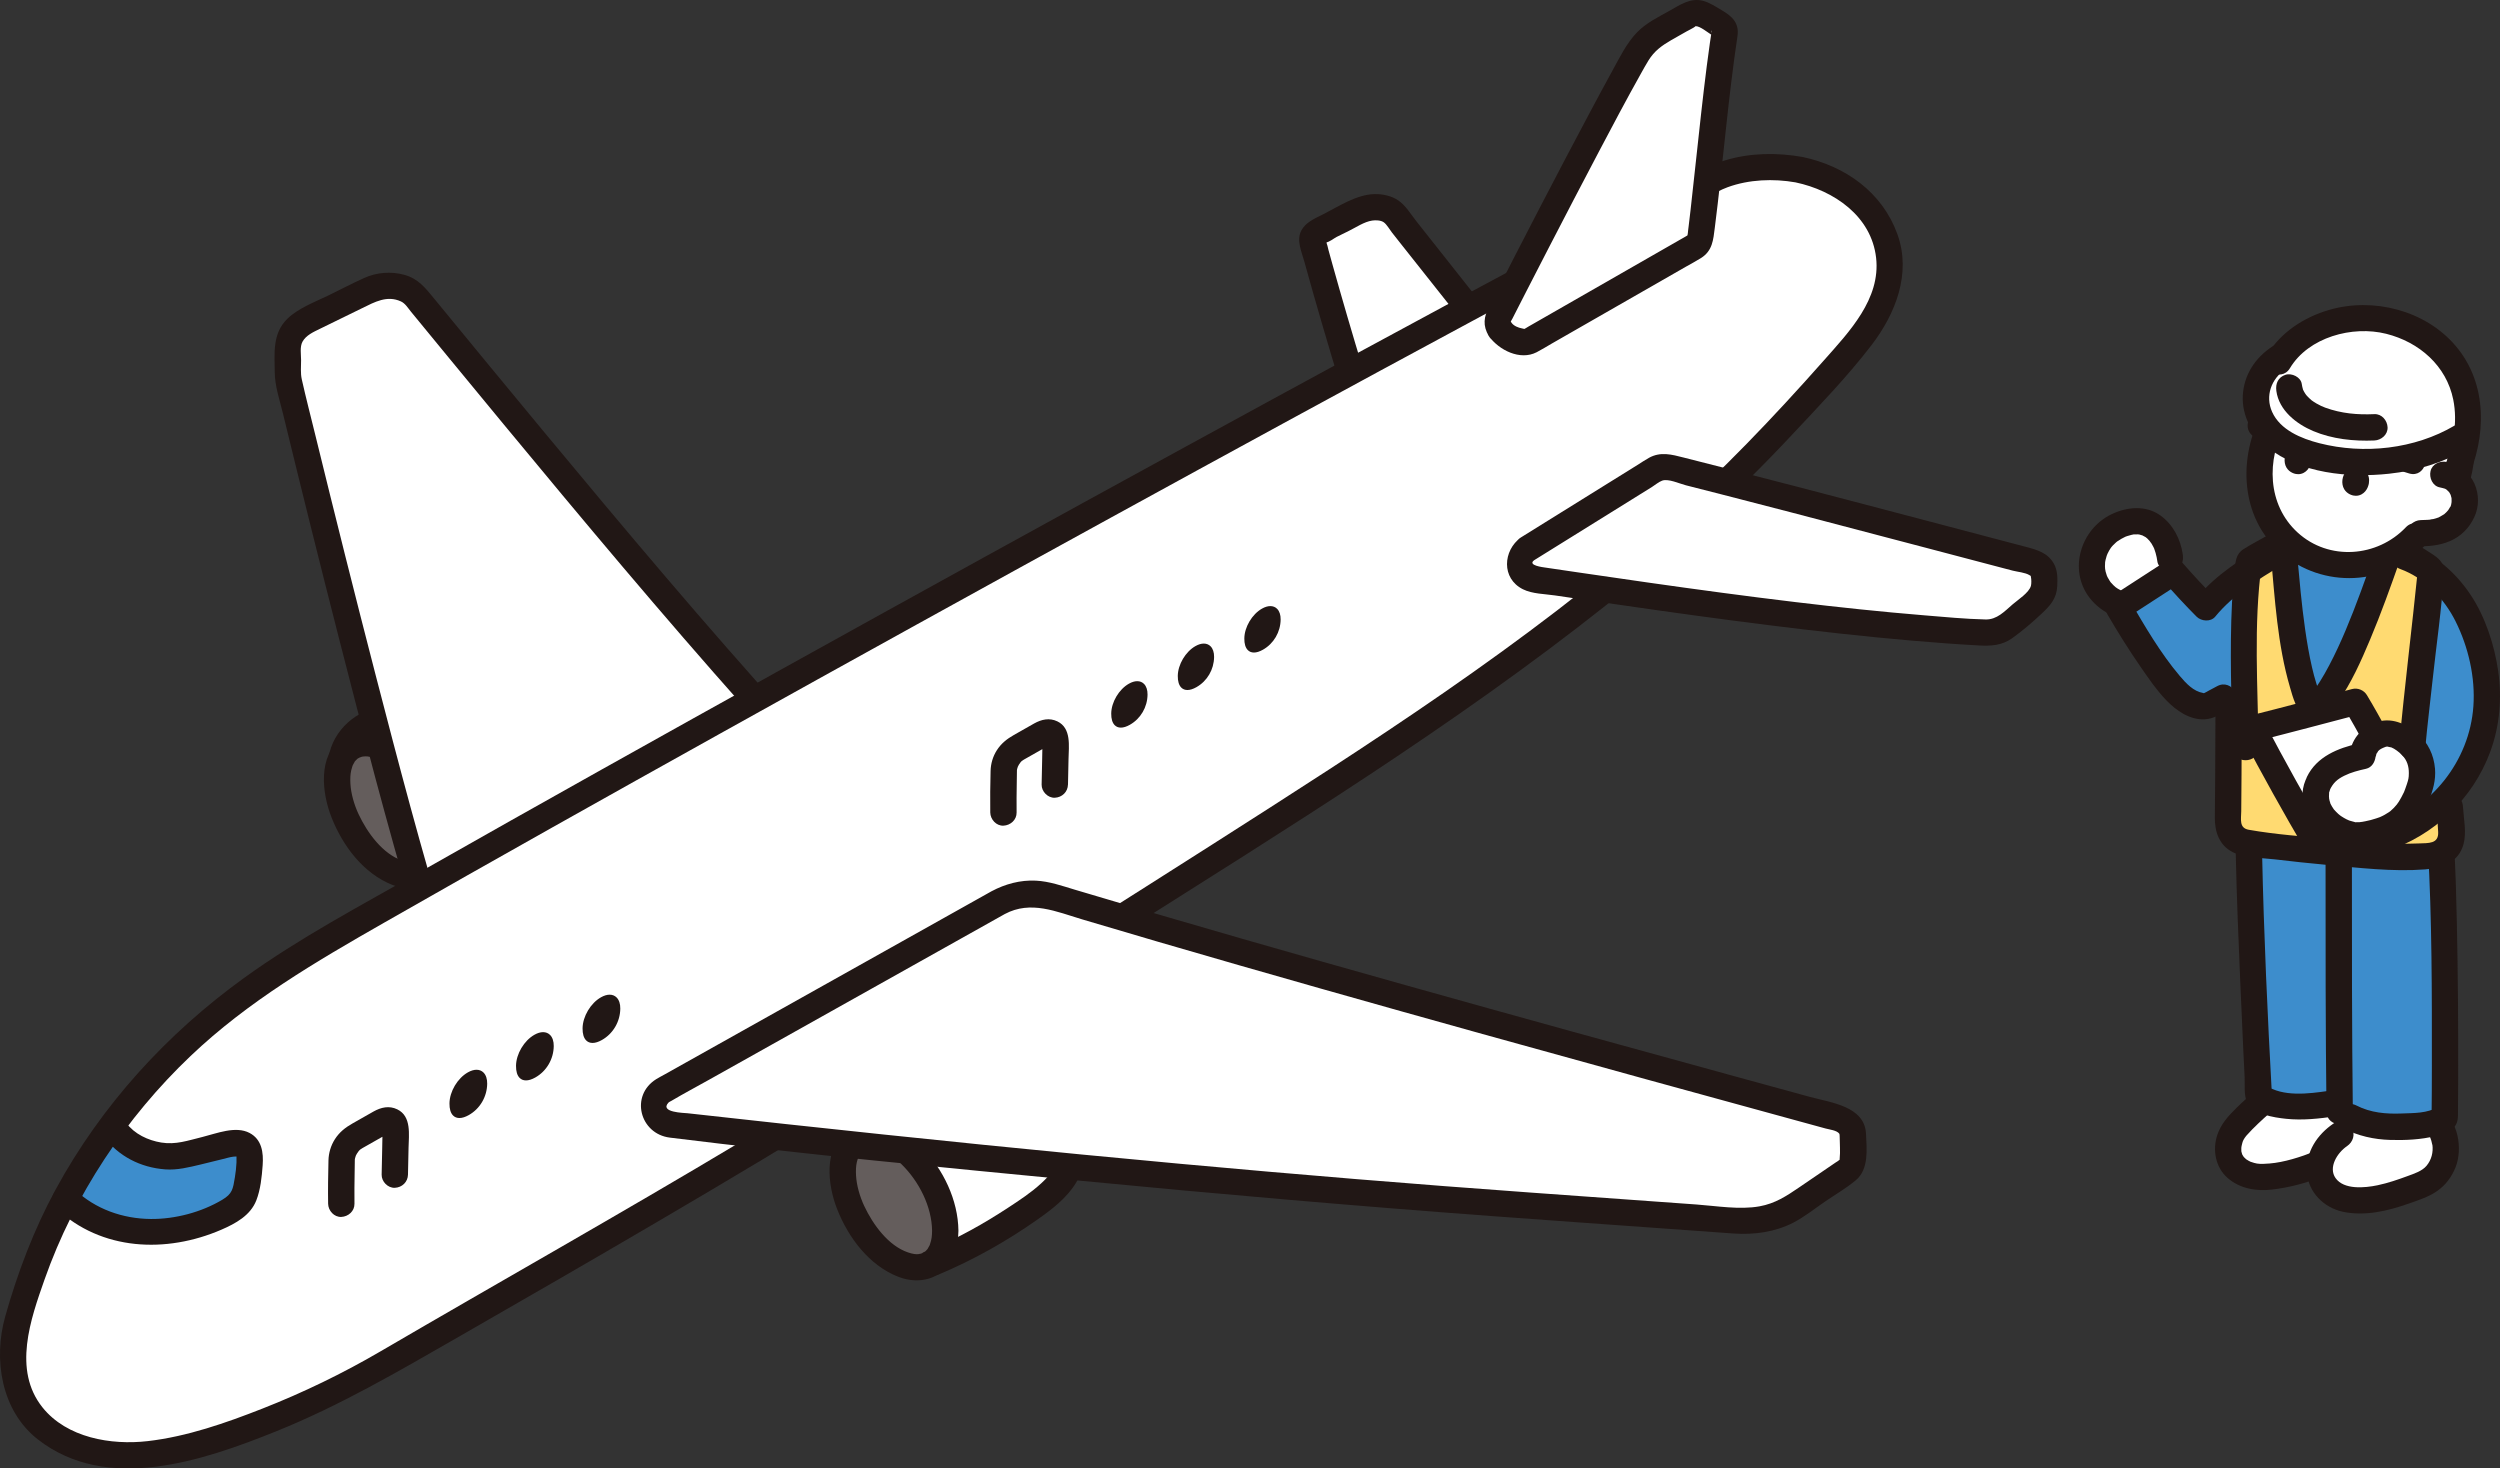 <?xml version="1.0" encoding="UTF-8"?><svg id="b" xmlns="http://www.w3.org/2000/svg" width="379.56" height="222.947" viewBox="0 0 379.56 222.947"><rect x="0" y="0" width="379.56" height="222.947" fill="#333333" stroke="none"/><defs><style>.o{fill:#3d8dcc;}.p{fill:#fff;}.q{fill:#211715;}.r{fill:#ffda71;}.s{fill:#645d5c;}</style></defs><g id="c"><path class="p" d="M324.065,79.132c.76-.042,1.51.078,2.194.409,3.843,1.864,3.735,8.405,2.57,8.048-2.176,1.409-4.352,2.82-6.527,4.23-.148-.026-.294-.063-.437-.106-2.15-.645-3.829-2.604-4.203-4.818s.54-4.583,2.261-6.025c1.138-.954,2.659-1.656,4.142-1.739Z"/><path class="q" d="M331.4,84.198c-.323-2.32-1.464-4.544-3.383-5.928-2.23-1.608-5.1-1.323-7.46-.185-4.683,2.258-6.566,8.459-3.301,12.685,1.699,2.199,5.171,4.201,7.868,2.5.884-.558,1.316-1.807.718-2.736-.571-.885-1.79-1.315-2.736-.718-.264.167.005.045.005.033,0,0-.338.09-.079.037.27-.055-.597-.039-.102.023-.179-.023-.359-.073-.531-.124-.11-.033-.217-.078-.327-.109.174.049.182.09.003,0-.18-.09-.356-.183-.528-.288-.105-.064-.523-.37-.228-.133-.315-.253-.597-.538-.861-.842-.249-.287-.048-.069-.005-.004-.048-.072-.098-.142-.146-.214-.11-.169-.213-.342-.307-.52-.054-.102-.101-.207-.152-.31.015.031.101.295.037.079-.066-.221-.148-.433-.204-.658-.026-.107-.101-.656-.066-.251-.016-.181-.03-.361-.033-.543-.004-.212.023-.423.023-.634,0-.23-.01.042-.017.082.025-.149.053-.298.087-.445.047-.207.104-.411.171-.612.037-.112.208-.496.065-.199.093-.192.186-.381.292-.566.061-.105.124-.209.19-.31.019-.029.224-.335.106-.169-.133.188.094-.113.128-.152.06-.069.12-.137.183-.203.146-.154.3-.301.46-.439.069-.06.139-.119.21-.175-.07.055-.278.191.041-.018.183-.12.365-.24.556-.349.192-.11.388-.209.586-.305.06-.029.352-.13.044-.019.089-.032.177-.064.266-.094.207-.069.417-.13.63-.179.09-.021.184-.032.273-.056.292-.08-.431.013.106-.011.182-.008.362-.017.544-.011.118.004.241.01.359.025-.051-.006-.293-.075-.09,0,.194.072.406.102.602.175-.332-.124.199.133.317.199.021.012.269.168.081.043-.207-.138.157.134.196.17.168.155.312.327.469.493-.264-.279.114.172.182.282.104.167.2.34.289.516.051.1.096.203.145.304.127.262-.091-.291-.011-.013.061.211.146.416.207.628.124.431.211.869.273,1.313.145,1.04,1.526,1.699,2.46,1.397,1.142-.369,1.552-1.346,1.397-2.46h0Z"/><path class="o" d="M329.663,87.047l.277-.18c1.408,1.604,3.197,3.571,4.974,5.344,2.629-3.274,6.551-5.741,10.582-8.16l19.464.417c2.57.879,5.469,3.157,6.907,4.841.94,1.101,2.016,2.678,2.655,3.977,1.096,2.227,1.711,4.231,2.337,6.633,1.452,5.571.684,11.69-2.1,16.729-.815,1.474-1.799,2.852-2.923,4.106.062,1.073.098,1.681.098,1.681,0,0,.147,2.496.259,4.195.106,1.607-1.055,3.022-2.652,3.226-3.431.439-6.449.152-10.62-.112-6.81-.431-13.245-1.215-18.025-1.834-1.53-.198-2.659-1.514-2.639-3.057.069-5.276.093-14.302.105-17.21,0,0,.004-1.069.009-2.137l-.733.392-2.202,1.176c-3.31,1.026-6.479-3.7-7.85-5.613-2.129-2.971-4.083-6.072-5.921-9.23,2.666-1.729,5.333-3.457,7.999-5.186Z"/><path class="p" d="M371.292,173.779c-.106-1.07-.674-2.698-1.584-3.367-.745.227-1.522.368-1.999.414-3.861.371-7.524.59-10.939-1.251l-2.757-2.017c-3.25.485-6.837.667-9.384-.216-.288-.1-.559-.218-.819-.346-1.317,1.18-4.178,3.71-4.831,4.909-.711,1.306-.974,2.942-.329,4.282.599,1.245,1.896,2.048,3.246,2.345,1.35.297,2.756.149,4.118-.088,2.309-.402,4.083-.933,6.295-1.848-.099.715-.101,1.566.044,2.096.375,1.367,1.163,2.108,2.394,2.811,1.33.76,3.132.789,4.66.678,2.373-.173,4.654-.958,6.885-1.783,1.437-.532,2.951-1.146,3.839-2.395.951-1.337,1.324-2.592,1.161-4.224Z"/><path class="q" d="M342.713,165.296c-1.062.961-2.138,1.906-3.161,2.908-1.245,1.219-2.373,2.463-2.927,4.15-.739,2.25-.257,4.877,1.564,6.475,1.861,1.633,4.334,2.058,6.736,1.778,2.624-.306,5.157-.973,7.608-1.952,1.002-.401,1.706-1.336,1.397-2.46-.262-.953-1.451-1.8-2.46-1.397-2.165.865-4.724,1.682-6.91,1.849-.639.049-1.307.103-1.944.003.129.02-.357-.086-.38-.092-.072-.018-.76-.26-.459-.129-.244-.106-.469-.245-.694-.385-.194-.136-.216-.15-.066-.044-.099-.085-.193-.175-.284-.269-.154-.178-.173-.194-.059-.046-.075-.107-.144-.217-.207-.331-.103-.204-.119-.234-.049-.087-.045-.132-.083-.267-.113-.403-.048-.244-.053-.274-.015-.09-.009-.14-.011-.281-.006-.421.023-.247.02-.281-.008-.102.023-.141.052-.28.086-.419.134-.541.149-.617.441-1.079.074-.117.406-.504.029-.063.089-.104.174-.211.263-.314.275-.316.565-.62.859-.918,1.147-1.162,2.377-2.236,3.587-3.331.801-.725.737-2.092,0-2.828-.797-.797-2.025-.727-2.828,0h0Z"/><path class="q" d="M354.319,170.551c-2.518,1.708-4.286,4.333-4.068,7.475.208,2.995,2.581,5.343,5.473,5.953,3.321.7,6.788-.122,9.923-1.226,1.441-.508,2.991-.995,4.267-1.856,1.352-.912,2.304-2.179,2.905-3.688,1.085-2.728.459-7.248-2.427-8.721-.962-.491-2.169-.252-2.736.718-.522.893-.248,2.244.718,2.736.181.092.17.065.241.152.149.183.273.429.365.643.036.084.116.326.157.463.025.085.195.866.156.58.158,1.15-.135,2.316-.888,3.214-.678.809-1.856,1.185-2.812,1.537-1.507.556-3.031,1.086-4.606,1.416-1.977.414-5.124.713-6.393-1.085-1.12-1.586.211-3.816,1.745-4.857.893-.606,1.289-1.76.718-2.736-.518-.885-1.838-1.327-2.736-.718h0Z"/><path class="o" d="M358.921,129.746c-1.702.092-3.429.125-5.135.12-.201,0-.4,0-.6-.001-.03,0-.06,0-.09,0-4.316-.014-8.487-.298-11.663-.554.006.19.008.295.008.295.184,9.014,1.094,29.507,1.501,36.867.484.363,1.053.649,1.687.869,2.547.883,6.134.701,9.384.216l2.757,2.017c3.415,1.841,7.078,1.622,10.939,1.251.829-.08,2.565-.439,3.461-1.054.123-9.837.013-32.017-.594-41.666-3.587.793-7.301,1.404-11.656,1.64Z"/><path class="q" d="M353.076,131.363c0,12.463-.009,24.928.141,37.39.031,2.572,4.031,2.579,4,0-.15-12.462-.141-24.927-.141-37.39,0-2.574-4-2.578-4,0h0Z"/><path class="q" d="M339.441,129.606c.135,6.469.409,12.936.681,19.4.143,3.389.293,6.778.453,10.167.068,1.447.138,2.893.211,4.34.056,1.108-.121,2.71.328,3.73.853,1.941,4.14,2.427,5.98,2.619,2.487.259,4.988-.019,7.451-.376,1.07-.155,1.657-1.512,1.397-2.46-.316-1.149-1.387-1.552-2.46-1.397-2.965.429-6.923.952-9.53-.884l.991,1.727c-.676-12.275-1.244-24.576-1.501-36.867-.054-2.57-4.054-2.579-4,0h0Z"/><path class="q" d="M355.76,171.302c2.246,1.156,4.639,1.698,7.158,1.768,2.244.063,4.683-.041,6.866-.601.881-.226,1.886-.54,2.598-1.127.907-.75.792-1.805.802-2.86.015-1.609.023-3.218.028-4.828.02-7.867-.035-15.736-.204-23.601-.082-3.812-.181-7.626-.4-11.432-.147-2.559-4.148-2.576-4,0,.636,11.031.613,22.121.607,33.167-.002,2.661-.012,5.322-.045,7.983l.991-1.727c-1.625,1.003-3.672.937-5.527,1.01-2.373.093-4.712-.104-6.855-1.207-2.285-1.176-4.311,2.274-2.019,3.454h0Z"/><path class="r" d="M347.029,87.899c.003.031.005.063.008.094.554,6.361,1.53,13.758,3.326,17.992.179.423.375.855.648,1.076.603.486,1.286-.226,1.814-.929,3.746-4.994,7.162-14.635,9.63-21.647,0,0,.229-.651.458-1.301l1.188.304c1.023.261,4.227,2.386,4.994,2.95-.87,8.604-2.865,26.924-2.862,26.924l-.584,8.092,6.285.983s.147,2.496.259,4.195c.106,1.607-1.055,3.022-2.652,3.226-3.431.439-6.449.152-10.62-.112-6.81-.431-13.245-1.215-18.025-1.834-1.53-.198-2.659-1.514-2.639-3.057.041-3.118.066-7.545.082-11.245.105-.002.16-.004.16-.004,1.294-.048,2.406-.114,2.406-.114-.109-9.992-.592-20.28.536-28.291l4.034-2.3,1.14-.65c.103,1.681.236,3.61.413,5.647Z"/><path class="q" d="M364.428,86.398c3.676,1.335,6.644,4.464,8.367,7.899,1.966,3.916,3.035,8.553,2.725,12.93-.59,8.35-6.419,15.595-14.339,18.175-2.437.794-1.394,4.658,1.063,3.857,7.295-2.377,13.181-7.925,15.841-15.139,1.439-3.904,1.793-8.151,1.198-12.255-.572-3.939-1.937-8.138-4.134-11.475-2.322-3.526-5.663-6.398-9.658-7.849-2.424-.88-3.468,2.984-1.063,3.857h0Z"/><path class="q" d="M344.486,82.325c-3.95,2.374-8.029,4.869-10.987,8.472h2.828c-1.718-1.725-3.365-3.517-4.974-5.344-.559-.635-1.718-.77-2.424-.313-2.759,1.788-5.517,3.577-8.276,5.365-.906.588-1.284,1.766-.718,2.736,1.614,2.763,3.305,5.482,5.131,8.11,1.196,1.721,2.396,3.497,3.863,5.002,1.495,1.534,3.465,2.925,5.702,2.862,1.493-.042,2.738-.908,4.013-1.589,2.272-1.213.254-4.667-2.019-3.454l-1.307.697c-.225.12-.455.278-.693.37-.404.156.218.036-.128-.023-1.488-.254-2.591-1.453-3.56-2.597-2.923-3.452-5.277-7.504-7.551-11.397l-.718,2.736c2.759-1.788,5.517-3.577,8.276-5.365l-2.424-.313c1.608,1.827,3.255,3.619,4.974,5.344.708.71,2.141.837,2.828,0,2.761-3.363,6.493-5.632,10.178-7.847,2.204-1.325.195-4.784-2.019-3.454h0Z"/><path class="q" d="M336.362,107.646c-.014,3.48-.025,6.961-.046,10.441-.012,2.009-.027,4.017-.05,6.026-.025,2.148.653,4.216,2.7,5.254,1.833.929,4.386.864,6.403,1.105,2.609.311,5.221.593,7.837.831,4.918.447,10.029,1.074,14.969.694,2.598-.2,5.088-1.036,5.849-3.837.483-1.776.018-3.904-.09-5.723-.151-2.558-4.152-2.576-4,0,.076,1.289.169,2.578.238,3.868.098,1.846-1.476,1.686-2.96,1.75-4.412.192-8.918-.304-13.309-.69-4.144-.364-8.389-.661-12.489-1.386-1.493-.264-1.151-1.597-1.139-2.81.018-1.816.031-3.632.042-5.448.02-3.359.031-6.717.044-10.076.01-2.574-3.99-2.578-4,0h0Z"/><path class="q" d="M344.766,84.245c.615,6.687,1.006,13.63,2.91,20.103.437,1.487.948,3.564,2.326,4.44,2.093,1.329,3.85-.628,4.956-2.208,2.037-2.911,3.504-6.212,4.876-9.475,1.671-3.97,3.119-8.027,4.55-12.088.857-2.433-3.006-3.479-3.857-1.063-1.389,3.944-2.781,7.895-4.407,11.75-.756,1.792-1.57,3.565-2.477,5.286-.443.841-.91,1.671-1.416,2.477-.207.331-.421.658-.643.979-.119.172-.26.336-.367.514-.23.383-.495.214.055.24l1.009.273c.208.11.08.188-.068-.209-.046-.122-.097-.245-.146-.366-.142-.357-.262-.725-.378-1.092-.26-.819-.477-1.652-.671-2.489-.443-1.911-.768-3.848-1.047-5.788-.538-3.744-.861-7.517-1.207-11.282-.099-1.076-.848-2-2-2-1.005,0-2.1.918-2,2h0Z"/><path class="p" d="M363.994,117.572c-1.786-2.742-3.994-7.13-6.369-11.028-5.574,1.459-10.631,2.817-15.597,4.057,3.12,5.937,6.394,11.827,9.815,17.644,1.598-.48,4.243-1.181,6.059-1.771l6.091-8.901Z"/><path class="q" d="M365.721,116.563c-2.301-3.567-4.17-7.399-6.369-11.028-.464-.766-1.391-1.146-2.259-.919-5.197,1.361-10.385,2.754-15.597,4.057-1.301.325-1.78,1.827-1.195,2.938,3.135,5.957,6.406,11.84,9.815,17.644.441.75,1.412,1.171,2.259.919,2.017-.6,4.055-1.128,6.059-1.771,2.442-.783,1.398-4.647-1.063-3.857-2.004.643-4.042,1.172-6.059,1.771l2.259.919c-3.41-5.804-6.681-11.687-9.815-17.644l-1.195,2.938c5.211-1.303,10.4-2.696,15.597-4.057l-2.259-.919c2.199,3.629,4.068,7.461,6.369,11.028,1.391,2.156,4.855.153,3.454-2.019h0Z"/><path class="p" d="M351.975,118.955c-.108.237-.193.477-.247.715-1.009,4.444,3.935,7.535,6.768,7.14,5.56-.777,7.717-3.205,9.112-8.059.345-2.242-.032-4.336-1.995-5.981-1.47-1.231-2.777-1.65-3.971-1.301-1.863.544-2.85,1.837-2.96,3.325-1.678.364-3.468.922-4.962,1.953-.706.487-1.354,1.356-1.744,2.208Z"/><path class="q" d="M350.046,118.423c-1.449,3.44.586,7.143,3.497,9.021,2.777,1.792,5.985,1.609,8.97.425s4.996-3.352,6.224-6.3c.65-1.56,1.096-3.144.956-4.854-.171-2.084-1.066-3.989-2.667-5.359-1.789-1.53-4.051-2.527-6.384-1.656-2.291.855-3.72,2.668-3.962,5.095l1.468-1.929c-3.163.702-6.41,1.996-7.901,5.08-.47.972-.266,2.161.718,2.736.876.513,2.264.259,2.736-.718.535-1.106,1.121-1.639,2.196-2.179,1.037-.522,2.187-.812,3.315-1.062.92-.204,1.383-1.075,1.468-1.929-.042.423.17-.512.097-.343-.071.167.431-.589.204-.335.346-.39.634-.497,1.189-.72.06-.024.388-.078.043-.036.129-.016.263-.011.393-.008-.316-.009.447.118.461.124.502.202,1.152.686,1.6,1.142.798.811,1.055,1.74,1.051,2.761-.002.728-.07.974-.289,1.647-.083.256-.171.51-.265.762-.045.122-.093.243-.14.364-.221.568.169-.316-.096.216-.225.452-.447.9-.72,1.327-.064.1-.495.685-.227.351-.173.215-.355.422-.549.619-.155.157-.322.299-.483.45-.265.248-.05.047.015-.002-.09.067-.181.132-.274.195-.213.145-.433.28-.659.404-.103.057-.207.112-.312.164-.056.028-.527.242-.34.164-.193.081-.993.343-1.437.457-.278.072-.559.135-.841.191-.148.029-.296.057-.444.083-.085.015-.708.083-.301.054-.218.015-.43.015-.649.009-.482-.013.251.086-.238-.037-.242-.061-.482-.118-.718-.198-.108-.037-.216-.077-.322-.118.408.157-.118-.063-.164-.087-.269-.136-.53-.288-.781-.454-.102-.067-.203-.137-.301-.21.275.202-.104-.094-.169-.152-.231-.208-.44-.432-.648-.662-.045-.049-.217-.3-.03-.034-.106-.152-.209-.307-.302-.467-.062-.107-.117-.218-.176-.327-.171-.313.011.08-.051-.123-.046-.15-.098-.297-.136-.45-.012-.047-.099-.536-.068-.297.038.286-.01-.347-.01-.317-.002-.168.004-.336.02-.504.032-.336-.146.391.042-.196.078-.243.147-.478.247-.715.419-.996-.451-2.2-1.397-2.46-1.155-.317-2.039.397-2.46,1.397Z"/><path class="q" d="M344.466,81.175c-1.267.722-2.576,1.398-3.811,2.172-1.223.767-1.234,1.886-1.387,3.211-.19,1.639-.313,3.285-.396,4.932-.372,7.326-.051,14.673.033,22.002.029,2.572,4.03,2.579,4,0-.105-9.201-.789-18.608.465-27.759l-.919,1.195,4.034-2.3c2.236-1.275.223-4.732-2.019-3.454h0Z"/><path class="q" d="M368.233,113.362c.303-3.314.716-6.622,1.071-9.931.589-5.486,1.416-11.01,1.743-16.518.106-1.78-1.272-2.465-2.59-3.314-1.193-.768-2.454-1.624-3.824-2.039-2.469-.749-3.524,3.111-1.063,3.857.465.141-.414-.21.194.069.226.104.448.229.665.349.469.26.928.538,1.383.822.771.481,1.537.976,2.273,1.509l-.991-1.727c-.909,8.977-2.041,17.939-2.862,26.924-.098,1.077.99,2,2,2,1.164,0,1.901-.92,2-2h0Z"/><path class="p" d="M360.417,60.31c-8.763-2.629-13.713-.222-15.173,3.206-.73,1.301-1.46,3.047-1.746,4.19-.189.755-.318,1.848-.402,2.76-.023.246-.042.479-.058.689-.289,3.739,1.046,7.576,3.594,10.328,2.548,2.752,6.272,4.378,10.022,4.376,3.97-.002,7.908-1.827,10.454-4.883,1.699-.053,2.663-.035,4.062-.656,1.286-.571,2.387-1.663,2.834-3.042s.162-3.024-.832-4.048c-.653-.673-1.112-.951-2.234-1.166,0,0,.715-6.486-5.126-9.343-1.429-.699-3.492-1.841-5.396-2.412Z"/><path class="p" d="M346.666,60.545c1.316-2.081,3.18-3.853,5.286-4.763,3.132-1.354,5.156-1.341,7.83-1.249,3.236.112,6.187,1.348,8.793,3.27,3.363,2.479,6.232,8.264,4.666,14.02,0,0-.117.431-.317,1.164-.536-.5-1.01-.735-1.986-.921l-4.618-2.105c-3.346-.944-6.646-2.393-9.709-4.023-1.416-.754-3.231-2.54-4.838-2.706-.887-.092-1.772.504-2.56.828-1.084.445-2.211.932-3.384,1.072-.332.04-.673.046-1.008.013.281-1.56.93-3.155,1.843-4.6Z"/><path class="q" d="M367.506,82.965c1.766-.052,3.447-.245,5.031-1.091,1.571-.839,2.757-2.267,3.353-3.934.583-1.629.374-3.623-.518-5.103-.866-1.437-2.269-2.376-3.901-2.7-1.023-.203-2.208.291-2.46,1.397-.226.993.3,2.242,1.397,2.46.295.059.577.137.865.223.343.102-.407-.224-.093-.037.084.05.171.102.257.149.304.172-.371-.349-.043-.036.094.09.192.174.283.266.038.038.27.26.257.278-.164-.22-.204-.268-.119-.146.037.053.072.107.105.163.008.014.192.338.183.344-.113-.28-.131-.318-.054-.115.022.062.042.124.06.187.012.041.1.447.107.448-.039-.003-.039-.521-.01-.007.008.132.009.265.005.398-.003.088-.009.177-.017.265.044-.29.053-.358.027-.204-.031.137-.094.75-.233.832.108-.249.13-.305.066-.169-.029.061-.059.121-.091.18-.063.118-.132.234-.205.346-.049.075-.099.148-.152.221.165-.209.201-.256.106-.141-.106.114-.205.235-.316.346-.095.095-.195.182-.294.272-.313.286.313-.196-.017.015-.265.169-.525.321-.803.467-.337.178.361-.123-.059.024-.132.046-.263.094-.397.136-.127.039-.255.074-.384.105-.088.021-.454.038-.506.099l.276-.036c-.087.01-.173.02-.26.028-.134.012-.269.022-.403.03-.347.021-.695.03-1.042.04-1.045.031-2.049.898-2,2,.047,1.057.88,2.033,2,2h0Z"/><path class="q" d="M343.517,62.507c-3.754,6.865-3.472,16.053,2.781,21.43,6.366,5.475,15.983,5.055,21.79-1.048,1.774-1.865-1.05-4.698-2.828-2.828-4.333,4.554-11.675,5.124-16.413.8-4.651-4.244-4.751-11.074-1.875-16.334,1.236-2.26-2.217-4.281-3.454-2.019h0Z"/><path class="q" d="M350.896,70.07c-.016.109-.178,1.197-1.123,1.708-.62.335-1.201.19-1.384.141-.141-.038-1.053-.299-1.401-1.256-.33-.907-.041-2.13.838-2.741.912-.633,2.019-.34,2.598.367.522.637.538,1.226.471,1.781Z"/><path class="q" d="M359.658,73.348c-.016.109-.178,1.197-1.123,1.708-.62.335-1.201.19-1.384.141-.141-.038-1.053-.299-1.401-1.256-.33-.907-.041-2.13.838-2.741.912-.633,2.019-.34,2.598.367.522.637.538,1.226.471,1.781Z"/><path class="q" d="M347.172,64.048c1.037-2.943,3.225-5.559,6.178-6.689,2.836-1.085,6.247-1.207,9.171-.391,6.25,1.742,10.436,7.834,8.792,14.323-.633,2.496,3.224,3.561,3.857,1.063,1.058-4.175.345-8.657-1.944-12.312-2.158-3.446-5.746-5.851-9.642-6.931-3.936-1.091-8.409-.826-12.164.742-3.934,1.643-6.712,5.176-8.105,9.132-.857,2.433,3.006,3.479,3.857,1.063h0Z"/><path class="q" d="M342.16,66.267c1.918,1.253,4.25.998,6.302.235.594-.221,1.183-.462,1.763-.716.389-.17.891-.532,1.324-.559.575-.035,1.496.716,1.999,1.065,3.681,2.55,7.944,4.357,12.242,5.597,2.478.715,3.536-3.144,1.063-3.857-4.155-1.198-7.999-2.99-11.579-5.394-1.821-1.223-3.672-1.804-5.771-.897-1.488.643-3.749,2.102-5.324,1.072-2.161-1.412-4.168,2.05-2.019,3.454h0Z"/><path class="p" d="M373.462,66.467c.207-.122.412-.247.614-.374,2.294-8.682-2.506-14.366-10.041-16.981-6.407-2.223-14.173.243-17.557,4.945-4.613,2.489-5.328,8.193-1.538,11.799,3.837,3.651,10.917,4.483,16.225,4.193,4.452-.243,8.746-1.495,12.296-3.582Z"/><path class="q" d="M347.662,55.907c2.825-4.724,9.5-6.514,14.621-5.229,5.009,1.257,9.146,4.848,10.182,10.008.687,3.419.023,7.152-1.4,10.297-.445.983-.282,2.151.718,2.736.857.501,2.289.271,2.736-.718,3-6.632,3.22-14.708-1.696-20.49-4.606-5.419-12.55-7.426-19.271-5.441-3.776,1.115-7.296,3.393-9.343,6.817-1.325,2.215,2.132,4.228,3.454,2.019h0Z"/><path class="q" d="M345.605,59.356c.401,2.95,3.035,5.008,5.601,6.091,2.878,1.215,6.187,1.565,9.287,1.429,1.044-.046,2.05-.887,2-2-.047-1.044-.88-2.049-2-2-2.61.115-5.003-.095-7.459-.983-.383-.139-.841-.345-1.34-.636-.243-.141-.481-.292-.707-.459-.274-.202.17.151-.083-.07-.102-.09-.204-.179-.303-.273-.097-.093-.191-.188-.283-.286-.023-.025-.269-.301-.165-.174.103.126-.113-.16-.133-.189-.071-.106-.138-.215-.201-.326-.062-.11-.121-.221-.174-.336-.131-.282.076.255-.005-.041-.074-.27-.14-.53-.178-.809-.141-1.041-1.528-1.699-2.46-1.397-1.144.37-1.548,1.345-1.397,2.46h0Z"/><path class="q" d="M344.982,52.613c-2.594,1.704-4.317,4.322-4.472,7.466-.15,3.054,1.426,5.968,3.772,7.843,4.952,3.956,12.307,4.657,18.411,4.003,4.221-.453,8.299-1.683,11.966-3.843,2.217-1.306.206-4.765-2.019-3.454-6.042,3.559-13.739,4.394-20.511,2.661-2.727-.698-5.935-2.004-7.168-4.753-1.086-2.419-.126-5.047,2.039-6.469,2.143-1.407.141-4.873-2.019-3.454h0Z"/><path class="p" d="M208.812,31.465c-.685,0-1.38.129-1.966.403-2.307,1.084-4.316,2.059-6.543,3.202-.746.378-1.203.955-1.054,1.522,1.829,6.758,3.739,13.292,5.732,19.897,6.323-3.429,12.35-6.686,17.973-9.709-3.455-4.368-7.026-8.838-11.285-14.255-.534-.678-1.682-1.059-2.857-1.06Z"/><path class="q" d="M236.338,60.811c-6.951-9.19-14.161-18.174-21.299-27.219-.836-1.059-1.614-2.392-2.745-3.163-1.03-.702-2.387-.992-3.62-.961-2.78.07-5.522,1.928-7.945,3.145-1.202.603-2.508,1.152-3.166,2.405-.766,1.46.058,3.218.459,4.672.87,3.155,1.768,6.302,2.686,9.444,2.029,6.945,4.158,13.86,6.288,20.774.756,2.453,4.618,1.406,3.857-1.063-1.709-5.548-3.417-11.096-5.074-16.659-.817-2.743-1.621-5.49-2.407-8.242-.373-1.307-.742-2.614-1.107-3.923-.194-.697-.387-1.394-.578-2.092-.08-.291-.135-.666-.255-.934-.024-.525-.104-.615-.24-.272-.185.242-.145.267.121.072.45.014,1.219-.621,1.638-.83.6-.3,1.202-.597,1.805-.891,1.098-.535,2.363-1.411,3.587-1.588.525-.076,1.286-.055,1.738.258.464.322.892,1.102,1.241,1.545.491.623.983,1.246,1.474,1.869,3.165,4.006,6.348,7.997,9.512,12.004,3.57,4.521,7.102,9.072,10.578,13.667.651.86,1.726,1.309,2.736.718.847-.496,1.373-1.87.718-2.736h0Z"/><path class="p" d="M58.966,109.232c-3.176.018-6.193,2.376-6.978,5.454l13.2,17.422c5.32-2.222,10.183-5.072,14.799-8.338,2.604-1.842,5.167-4.091,5.679-6.614.144-.708-.263-1.608-.976-1.724l-25.724-6.199Z"/><path class="q" d="M65.72,134.037c5.293-2.228,10.276-5.027,14.975-8.328,2.216-1.557,4.497-3.283,5.921-5.639.601-.995,1.121-2.221,1.067-3.404-.067-1.484-1.042-2.745-2.461-3.163-2.474-.73-3.531,3.129-1.063,3.857-.468-.138-.289-.558-.527-.318-.184.187-.32.762-.469,1.009-.482.796-1.136,1.468-1.815,2.097-1.552,1.436-3.345,2.606-5.108,3.763-3.67,2.407-7.533,4.565-11.582,6.269-.995.419-1.71,1.322-1.397,2.46.258.938,1.458,1.819,2.46,1.397h0Z"/><path class="q" d="M53.917,115.218c.042-.16.088-.318.14-.475.032-.094.067-.186.101-.279.115-.309-.172.377-.068.159.148-.313.305-.618.491-.911.089-.139.183-.273.279-.407.191-.265-.256.313-.101.131.053-.063.105-.127.159-.19.227-.262.472-.508.733-.737.062-.055.126-.107.189-.161.25-.212-.325.239-.132.098.134-.097.267-.194.405-.285.29-.19.592-.36.905-.51.075-.036.364-.16.032-.021s-.042.019.036-.011c.154-.059.309-.112.467-.16.347-.106.7-.182,1.058-.236l-.532.071c.295-.039.59-.061.887-.065,1.046-.014,2.049-.91,2-2-.048-1.072-.879-2.015-2-2-4.075.054-7.866,2.968-8.906,6.922-.266,1.011.335,2.218,1.397,2.46,1.047.238,2.175-.314,2.46-1.397h0Z"/><path class="s" d="M66.746,127.372c0,4.962-3.483,6.973-7.78,4.492-4.297-2.481-7.78-8.514-7.78-13.476s3.483-6.973,7.78-4.492,7.78,8.514,7.78,13.476Z"/><path class="q" d="M64.746,127.372c-.01.814-.061,1.31-.325,2.079-.215.624.086-.137-.08.192-.074.147-.157.288-.241.43-.3.501.137-.127-.082.123-.139.159-.288.312-.454.444.383-.305-.674.29-.191.106-.112.043-.229.079-.344.11.013-.003-.564.104-.279.067-.439.056-.933-.01-1.657-.255-2.982-1.008-5.324-4.219-6.657-7.067-.672-1.436-1.153-3.132-1.234-4.607-.041-.747-.021-1.434.124-2.047.051-.215.111-.429.184-.638.013-.037.152-.353.035-.102.084-.18.183-.351.286-.52.21-.341-.149.114.143-.193.084-.088.168-.174.257-.257.422-.392-.305.206.166-.115.094-.064.208-.12.311-.17-.39.186.133-.032.194-.048.118-.032.239-.059.358-.079-.44.074.175.007.227.007.133,0,.266.005.399.016-.352-.028.227.042.3.058,1.494.341,2.813,1.288,3.936,2.389,2.654,2.604,4.583,6.43,4.624,10.075.029,2.572,4.029,2.579,4,0-.052-4.661-2.307-9.313-5.519-12.625-2.769-2.856-7.641-5.549-11.345-2.722-3.641,2.779-3.025,8.36-1.53,12.126,1.705,4.295,4.817,8.462,9.232,10.208,2.117.838,4.61.792,6.466-.624,1.975-1.507,2.666-3.969,2.697-6.363.033-2.575-3.967-2.576-4,0Z"/><g id="d"><path class="p" d="M118.7,110.735c-18.308-20.217-40.743-47.594-55.749-65.872-1.233-1.512-4.614-1.929-6.822-.855l-9.089,4.445c-2.116,1.036-3.325,2.553-3.325,4.136v4.428c0,.225.024.451.074.677,0,0,13.644,56.926,22.325,85.257"/></g><g id="e"><path class="q" d="M120.114,109.321c-12.886-14.239-25.246-28.952-37.506-43.73-5.602-6.752-11.173-13.53-16.74-20.311-1.308-1.593-2.389-2.976-4.467-3.551-2.023-.56-4.232-.38-6.135.486-1.845.84-3.65,1.779-5.471,2.669-2.049,1.002-4.493,1.891-6.153,3.501-2.308,2.24-1.956,5.221-1.929,8.153.019,2.096.751,4.206,1.242,6.227,2.767,11.389,5.598,22.763,8.502,34.118,3.619,14.15,7.301,28.296,11.436,42.305.423,1.434.853,2.866,1.29,4.295.751,2.454,4.613,1.408,3.857-1.063-4.038-13.194-7.545-26.554-11.004-39.909-3.153-12.176-6.208-24.377-9.197-36.595-.678-2.77-1.398-5.536-2.02-8.319-.213-.952-.107-1.946-.107-2.918,0-.861-.214-2.033.221-2.813.54-.967,1.639-1.455,2.595-1.923l6.512-3.185c1.842-.901,3.722-1.96,5.825-.997.666.305,1.069,1,1.523,1.553.658.802,1.316,1.604,1.975,2.405,1.268,1.544,2.535,3.087,3.804,4.63,2.774,3.374,5.551,6.745,8.334,10.111,11.953,14.455,23.994,28.849,36.459,42.867,1.434,1.613,2.875,3.22,4.324,4.82,1.731,1.913,4.553-.923,2.828-2.828h0Z"/></g><g id="f"><path class="p" d="M273.143,25.761c-4.945-.938-10.001-.042-12.643,1.261-26.97,13.304-156.053,84.159-210.776,115.688-11.752,6.771-22.484,14.918-30.832,25.749-8.244,10.695-12.627,19.413-16.305,32.422-.745,2.634-.75,5.444-.299,7.874.616,3.319,1.623,5.107,3.215,6.873,1.778,1.972,5.056,3.806,7.889,4.528,1.297.33,3.152.672,4.628.78,9.912.726,28.888-7.01,41.076-14.227,12.721-7.345,54.359-30.931,78.069-46.266,34.439-22.274,72.992-45.568,96.91-63.533,23.351-17.539,33.572-28.618,46.953-43.842,6.853-7.797,7.676-14.049,4.334-19.207-.876-1.352-1.662-2.253-2.609-3.248-1.861-1.956-5.028-3.539-7.833-4.4-.526-.162-1.245-.35-1.777-.451Z"/></g><path class="q" d="M61.941,178.338c.034-1.351.059-2.702.086-4.054.039-1.996.481-4.796-1.714-5.86-1.23-.596-2.459-.308-3.603.331-1.069.597-2.13,1.209-3.195,1.814-1.094.621-1.982,1.315-2.67,2.389-.616.961-.949,2.084-.976,3.222-.052,2.19-.087,4.388-.052,6.579.016,1.046.908,2.049,2,2,1.07-.048,2.018-.879,2-2-.025-1.587.004-3.176.026-4.763.006-.443.013-.886.019-1.329.003-.194.011-.389.008-.583,0-.035.015-.318-.007-.073s.031-.115.043-.165c.021-.084.164-.511.105-.365-.08.196.043-.083.053-.1.045-.082.089-.165.136-.246.055-.094.4-.533.171-.276.061-.068.121-.135.184-.2.026-.026.289-.289.125-.139-.129.118.241-.15.32-.195.212-.123.427-.242.64-.363.462-.262.924-.524,1.386-.786s.922-.524,1.384-.786c.199-.113.423-.212.609-.343.184-.129-.051.03-.098.039.273-.047.018-.017-.109-.009.116-.007.217.058-.011-.018-.137-.046-.267-.049-.398-.132.007.004-.315-.291-.166-.136.147.154-.125-.167-.12-.159-.037-.055-.132-.443-.043-.092.014.057.027.281.017.047-.011-.265-.013.041-.015.076-.007.124-.004.249-.006.372-.014.814-.029,1.629-.045,2.443-.025,1.286-.05,2.573-.082,3.859-.026,1.047.939,2.048,2,2,1.106-.05,1.972-.879,2-2h0Z"/><g id="g"><path class="o" d="M36.751,173.681c-.561-.216-1.791-.044-2.492.128-2.351.57-4.494,1.144-6.868,1.625-2.627.533-7.859-.366-10.343-4.528-2.798,3.806-5.115,7.413-7.103,11.126,5.418,5.249,13.075,5.752,18.185,4.407,2.583-.68,5.222-1.531,7.541-3.147.78-.543,1.145-1.177,1.313-1.575.546-1.251.959-4.591.935-5.867-.018-1.281-.3-1.822-1.168-2.17Z"/></g><path class="q" d="M69.753,169.743c-.389,0-.714-.129-.966-.384-.372-.376-.556-.993-.547-1.835.019-1.8,1.221-3.825,2.796-4.713.467-.263.907-.396,1.31-.396.42,0,.789.147,1.066.429.37.374.562.957.555,1.684-.021,1.983-1.094,3.812-2.799,4.771-.524.295-1,.444-1.414.444h0Z"/><path class="q" d="M79.858,164.033c-.389,0-.714-.129-.967-.384-.371-.376-.556-.993-.547-1.835.02-1.8,1.222-3.825,2.797-4.713.467-.263.907-.396,1.31-.396.42,0,.788.147,1.065.428.37.375.562.957.555,1.685-.021,1.982-1.093,3.811-2.798,4.77-.524.296-1,.445-1.414.445h0Z"/><path class="q" d="M89.963,158.344c-.39,0-.715-.129-.968-.385-.371-.375-.556-.992-.547-1.834.02-1.801,1.222-3.826,2.798-4.713.466-.263.906-.396,1.31-.396.419,0,.787.148,1.064.429.37.375.562.957.555,1.685-.021,1.981-1.093,3.81-2.797,4.77-.524.296-1.001.445-1.415.445h0Z"/><path class="q" d="M162.146,119.113c.033-1.297.057-2.594.082-3.892.038-1.951.454-4.653-1.685-5.694-1.207-.587-2.416-.31-3.54.318-1.026.573-2.045,1.161-3.068,1.741-1.062.603-1.924,1.28-2.592,2.322-.599.934-.921,2.027-.948,3.133-.05,2.103-.083,4.212-.05,6.316.016,1.046.908,2.049,2,2,1.07-.048,2.018-.879,2-2-.024-1.524.004-3.049.025-4.572.006-.425.012-.85.018-1.275.003-.186.011-.373.008-.56,0-.039.013-.315-.008-.059-.021.258.026-.094.04-.147.02-.08.166-.511.097-.341-.068.167.134-.248.177-.322.062-.106.395-.516.152-.249.059-.065.116-.13.177-.192.028-.028.285-.289.111-.127-.143.134.221-.136.299-.181.204-.118.41-.233.615-.349.444-.252.887-.503,1.331-.755s.886-.503,1.328-.754c.19-.108.407-.203.585-.329.182-.129-.07.036-.114.045.276-.057-.01-.012-.126-.006.117-.006.211.057-.021-.018-.143-.046-.277-.051-.412-.136.01.007-.323-.296-.176-.143.146.151-.134-.179-.128-.169-.031-.055-.134-.45-.05-.108.016.066.02.271.015.035-.006-.275-.013.023-.015.063-.007.119-.004.239-.006.357-.013.782-.028,1.564-.043,2.346-.024,1.235-.048,2.47-.079,3.704-.026,1.047.939,2.048,2,2,1.106-.05,1.972-.879,2-2h0Z"/><path class="q" d="M170.173,110.471c-.376,0-.69-.125-.934-.372-.358-.362-.536-.957-.527-1.767.018-1.729,1.173-3.678,2.688-4.532.449-.253.873-.381,1.262-.381.404,0,.761.143,1.028.414.357.361.542.922.535,1.623-.021,1.906-1.051,3.663-2.689,4.586-.506.284-.964.429-1.363.429h0Z"/><path class="q" d="M180.278,104.761c-.376,0-.69-.125-.934-.372-.358-.362-.536-.957-.528-1.767.019-1.73,1.175-3.679,2.688-4.532.449-.253.874-.381,1.262-.381.405,0,.761.143,1.028.414.357.361.542.922.535,1.623-.02,1.906-1.05,3.663-2.69,4.586-.504.284-.963.429-1.361.429h0Z"/><path class="q" d="M190.381,99.071c-.375,0-.689-.125-.934-.372-.358-.362-.536-.957-.527-1.767.019-1.73,1.175-3.679,2.688-4.532.449-.252.873-.381,1.262-.381.405,0,.761.143,1.028.414.357.361.542.922.535,1.623-.021,1.907-1.052,3.664-2.69,4.586-.504.284-.963.429-1.361.429h0Z"/><path class="q" d="M15.72,172.527c2.267,3.024,5.606,4.732,9.364,5.014,1.831.138,3.611-.322,5.379-.741,1.135-.269,2.266-.556,3.398-.835.507-.125,1.02-.285,1.539-.352.112-.014.225-.011.337-.024.165-.012.33-.014.496-.004l-.242-.065c-.004-.08-.08-.152-.085-.033-.016.34.015.683-.002,1.024-.036.75-.12,1.501-.243,2.242-.294,1.773-.371,2.482-1.93,3.41-3.169,1.885-7.133,2.937-10.824,2.908-4.274-.033-8.421-1.497-11.546-4.455-1.869-1.769-4.702,1.054-2.828,2.828,6.853,6.488,16.738,6.864,25.077,3.253,2.151-.932,4.411-2.157,5.304-4.448.646-1.657.834-3.573.964-5.333.142-1.924-.119-3.918-1.988-4.905-2.117-1.118-5.01.08-7.136.604-2.235.55-4.07,1.213-6.275.851-2.017-.331-4.055-1.292-5.305-2.959-.647-.863-1.728-1.307-2.736-.718-.85.497-1.369,1.867-.718,2.736h0Z"/><path class="p" d="M144.079,170.723l-8.347-2.012c-3.284.018-6.398,2.539-7.05,5.77-.469.885-.731,2.025-.731,3.386,0,4.962,3.483,10.995,7.78,13.476,2.163,1.249,4.119,1.359,5.529.529,5.592-2.26,10.676-5.215,15.491-8.623,2.604-1.842,5.167-4.091,5.679-6.614.144-.708-.263-1.608-.976-1.724,0,0-9.865-2.377-17.377-4.188Z"/><path class="q" d="M142.486,193.516c5.293-2.228,10.276-5.027,14.975-8.328,2.216-1.557,4.497-3.283,5.921-5.639.601-.995,1.121-2.221,1.067-3.404-.067-1.484-1.042-2.745-2.461-3.163-2.474-.73-3.531,3.129-1.063,3.857-.468-.138-.289-.558-.527-.318-.184.187-.32.762-.469,1.009-.482.796-1.136,1.468-1.815,2.097-1.552,1.436-3.345,2.606-5.108,3.763-3.67,2.407-7.533,4.565-11.582,6.269-.995.419-1.71,1.322-1.397,2.46.258.938,1.458,1.819,2.46,1.397h0Z"/><path class="q" d="M130.683,174.697c.042-.16.088-.318.14-.475.032-.094.067-.186.101-.279.115-.309-.172.377-.068.159.148-.313.305-.618.491-.911.089-.139.183-.273.279-.407.191-.265-.256.313-.101.131.053-.063.105-.127.159-.19.227-.262.472-.508.733-.737.062-.055.126-.107.189-.161.25-.212-.325.239-.132.098.134-.097.267-.194.405-.285.29-.19.592-.36.905-.51.075-.036.364-.16.032-.021s-.042.019.036-.011c.154-.059.309-.112.467-.16.347-.106.7-.182,1.058-.236l-.532.071c.295-.039.59-.061.887-.065,1.046-.014,2.049-.91,2-2-.048-1.072-.879-2.015-2-2-4.075.054-7.866,2.968-8.906,6.922-.266,1.011.335,2.218,1.397,2.46,1.047.238,2.175-.314,2.46-1.397h0Z"/><path class="s" d="M143.512,186.851c0,4.962-3.483,6.973-7.78,4.492s-7.78-8.514-7.78-13.476,3.483-6.973,7.78-4.492c4.297,2.481,7.78,8.514,7.78,13.476Z"/><path class="q" d="M141.512,186.851c-.01.814-.061,1.31-.325,2.079-.215.624.086-.137-.08.192-.074.147-.157.288-.241.43-.3.501.137-.127-.082.123-.139.159-.288.312-.454.444.383-.305-.674.29-.191.106-.112.043-.229.079-.344.11.013-.003-.564.104-.279.067-.439.056-.933-.01-1.657-.255-2.982-1.008-5.324-4.219-6.657-7.067-.672-1.436-1.153-3.132-1.234-4.607-.041-.747-.021-1.434.124-2.047.051-.215.111-.429.184-.638.013-.037.152-.353.035-.102.084-.18.183-.351.286-.52.21-.341-.149.114.143-.193.084-.088.168-.174.257-.257.422-.392-.305.206.166-.115.094-.064.208-.12.311-.17-.39.186.133-.032.194-.048.118-.032.239-.059.358-.079-.44.074.175.007.227.007.133,0,.266.005.399.016-.352-.028.227.042.3.058,1.494.341,2.813,1.288,3.936,2.389,2.654,2.604,4.583,6.43,4.624,10.075.029,2.572,4.029,2.579,4,0-.052-4.661-2.307-9.313-5.519-12.625-2.769-2.856-7.641-5.549-11.345-2.722-3.641,2.779-3.025,8.36-1.53,12.126,1.705,4.295,4.817,8.462,9.232,10.208,2.117.838,4.61.792,6.466-.624,1.975-1.507,2.666-3.969,2.697-6.363.033-2.575-3.967-2.576-4,0Z"/><g id="h"><path class="q" d="M273.674,23.832c-3.86-.681-7.921-.639-11.7.494-1.496.449-2.877,1.159-4.266,1.857-2.219,1.115-4.428,2.253-6.632,3.397-6.195,3.216-12.359,6.49-18.516,9.778-17.589,9.393-35.106,18.919-52.602,28.484-20.397,11.15-40.756,22.367-61.08,33.65-18.401,10.216-36.777,20.477-55.079,30.869-9.017,5.12-18.285,10.01-26.704,16.084-11.758,8.484-21.674,19.337-28.623,32.106-3.32,6.101-5.795,12.647-7.68,19.324-1.843,6.529-.593,14.36,4.996,18.695,10.521,8.161,24.99,3.212,35.972-1.193,9.755-3.913,18.735-9.171,27.823-14.384,10.045-5.762,20.078-11.545,30.067-17.403,10.843-6.359,21.653-12.781,32.301-19.461,12.856-8.065,25.576-16.351,38.396-24.474,24.989-15.833,50.349-31.412,73.559-49.821,9.952-7.894,19.351-16.4,28.029-25.679,4.151-4.439,8.483-8.904,12.185-13.727,3.664-4.773,6.105-10.912,3.953-16.869-2.301-6.37-7.894-10.354-14.401-11.726-2.511-.53-3.585,3.325-1.063,3.857,5.814,1.226,11.511,5.113,12.229,11.447.71,6.256-4.095,11.252-7.907,15.556-7.659,8.649-15.603,17.004-24.273,24.653-21.083,18.599-44.958,33.775-68.597,48.861-13.339,8.513-26.741,16.926-40.065,25.462-10.466,6.705-20.952,13.345-31.617,19.733-18.077,10.827-36.438,21.155-54.633,31.78-5.721,3.341-11.717,6.246-17.882,8.669-5.573,2.19-11.467,4.258-17.447,4.947-5.556.641-12.274-.506-15.963-5.115-4.55-5.686-1.813-13.394.316-19.441,4.51-12.813,12.336-24.565,22.167-33.919,8.711-8.289,18.968-14.288,29.339-20.213,16.972-9.696,34.026-19.247,51.102-28.758,19.772-11.013,39.584-21.957,59.427-32.843,18.143-9.953,36.311-19.862,54.534-29.669,11.955-6.434,23.9-12.909,36.024-19.02.963-.486,1.925-1.028,2.939-1.398,3.23-1.18,6.945-1.325,10.307-.732,2.517.444,3.598-3.41,1.063-3.857Z"/></g><g id="i"><path class="p" d="M231.911,83.328l19.44-12.087c.576-.358,1.277-.467,1.935-.301,18.296,4.611,35.961,9.346,55.215,14.395,1.179.309,1.84,1.377,1.84,2.057v1.562c0,.833-.28,1.35-.697,1.756-1.697,1.654-3.572,3.341-5.538,4.729-.646.456-1.643.662-2.639.61-21.13-1.095-47.657-5.042-68.607-8.133-1.225-.181-2.127-1.231-2.127-2.469h0c0-.863.446-1.665,1.178-2.12Z"/></g><g id="j"><path class="q" d="M232.921,85.055c4.737-2.945,9.474-5.891,14.212-8.836l3.67-2.282c.481-.299,1.013-.764,1.547-.962.931-.345,2.623.453,3.602.702,1.819.462,3.638.926,5.456,1.392,3.476.891,6.95,1.791,10.422,2.695,6.86,1.787,13.715,3.594,20.57,5.402,3.596.948,7.192,1.897,10.788,2.842.794.209,1.589.418,2.383.626.75.197,1.912.279,2.565.695.274.175.143.032.205.276.08.311.092,1.024,0,1.349-.295,1.041-1.941,2.081-2.779,2.806-1.23,1.064-2.383,2.329-4.094,2.29-3.117-.072-6.248-.379-9.354-.633-6.506-.532-12.999-1.225-19.481-2.001-7.456-.893-14.897-1.902-22.331-2.96-3.504-.499-7.007-1.009-10.509-1.523-1.741-.256-3.482-.513-5.224-.77-.23-.034-2.727-.321-1.648-1.107.872-.635,1.302-1.738.718-2.736-.503-.861-1.859-1.357-2.736-.718-2.727,1.986-2.985,6.218.316,7.862,1.427.711,3.316.708,4.875.938,1.703.251,3.405.501,5.108.75,7.223,1.056,14.451,2.084,21.688,3.037,7.32.964,14.65,1.85,21.998,2.575,3.51.346,7.024.656,10.543.91,1.682.122,3.365.231,5.049.324,1.81.101,3.485-.009,5.004-1.094,1.565-1.118,3.032-2.381,4.436-3.692,1.347-1.256,2.338-2.331,2.421-4.257.05-1.147.065-2.351-.514-3.379-.924-1.64-2.531-2.1-4.235-2.547-7.855-2.062-15.706-4.139-23.56-6.205-7.56-1.988-15.123-3.965-22.696-5.903-1.896-.485-3.792-.968-5.69-1.448-1.854-.469-3.524-.945-5.305.042-.597.331-1.166.725-1.745,1.085l-17.244,10.721-.45.28c-2.182,1.356-.176,4.818,2.019,3.454Z"/></g><g id="k"><path class="p" d="M151.55,137.042c2.511-1.407,5.478-1.734,8.234-.903,36.495,11.012,85.918,24.503,118.899,33.534,1.695.464,2.625,1.426,2.625,2.407v4.089c0,.596-.352,1.199-1.089,1.702l-8.015,5.468c-2.138,1.459-5.407,2.196-8.691,1.959l-31.648-2.276c-43.913-3.158-86.753-7.439-130.166-12.306-1.398-.157-2.458-1.34-2.458-2.747h0c0-.999.54-1.921,1.412-2.409l50.897-28.518Z"/></g><g id="l"><path class="q" d="M152.559,138.769c3.94-2.104,7.815-.358,11.747.815,3.825,1.141,7.654,2.271,11.485,3.391,8.169,2.388,16.349,4.736,24.537,7.06,16.479,4.677,32.986,9.257,49.503,13.801,7.457,2.052,14.916,4.095,22.375,6.138,1.659.454,3.318.908,4.977,1.363.586.161,1.672.264,2.064.778.039.051.061.198.061.475,0,1.08.118,2.227,0,3.299-.047.429.072.082-.105.26-.134.135-.339.232-.496.338l-5.554,3.789c-1.923,1.312-3.644,2.447-6.016,2.874-3.044.548-6.521-.06-9.582-.28-8.366-.602-16.732-1.203-25.097-1.805-17.738-1.276-35.462-2.739-53.171-4.364-20.013-1.836-40.008-3.874-59.988-6.042-4.97-.539-9.939-1.087-14.907-1.641-.52-.058-4.276-.109-2.913-1.601.106-.116.303-.192.437-.271,1.905-1.127,3.867-2.167,5.798-3.249,8.123-4.552,16.247-9.103,24.37-13.655l19.422-10.883,1.052-.589c2.246-1.258.232-4.715-2.019-3.454-5.089,2.852-10.179,5.703-15.268,8.555-8.763,4.91-17.526,9.82-26.289,14.73l-8.111,4.545c-.408.228-.831.441-1.228.688-4.027,2.507-2.508,8.316,2.056,8.884,20.682,2.572,41.469,4.529,62.213,6.535,20.817,2.013,41.654,3.826,62.511,5.373,8.799.653,17.601,1.272,26.401,1.905,3.462.249,6.923.508,10.386.747,3.096.214,6.288-.215,9.068-1.655,1.703-.882,3.262-2.143,4.84-3.22,1.541-1.051,3.214-2.019,4.648-3.219,1.988-1.664,1.655-4.693,1.54-7.056-.204-4.181-5.359-4.729-8.523-5.595-3.663-1.003-7.326-2.006-10.988-3.01-16.782-4.6-33.558-9.224-50.31-13.929s-33.585-9.508-50.302-14.519c-1.946-.583-3.872-1.271-5.92-1.372-2.355-.116-4.658.51-6.724,1.614-2.272,1.213-.253,4.667,2.019,3.454Z"/></g><g id="m"><path class="p" d="M227.78,50.038c-.438-.686-.645-1.18-.277-1.906,4.739-9.339,16.687-32.474,20.844-39.621.783-1.346,1.778-2.601,3.115-3.401,1.992-1.192,3.747-2.174,5.331-2.997.488-.253,1.307-.111,1.711.122,0,0,2.133,1.119,2.998,1.741.365.262.409.672.356.982-1.269,7.426-3.088,27.356-3.755,31.347-.076.456-.353.854-.755,1.084l-25.151,14.412c-.28.16-.763.233-1.138.053-1.328-.005-2.793-1.054-3.28-1.818Z"/></g><g id="n"><path class="q" d="M229.507,49.029c-.405-.673-.17-.124-.186-.067.049-.184.198-.391.285-.56.204-.402.409-.803.613-1.205.502-.985,1.006-1.97,1.51-2.954,1.143-2.23,2.29-4.458,3.44-6.684,2.502-4.843,5.019-9.679,7.562-14.501,2.086-3.954,4.174-7.909,6.359-11.81.387-.691.767-1.389,1.184-2.062.899-1.452,1.996-2.241,3.445-3.086.767-.447,1.539-.886,2.317-1.314.356-.196.728-.374,1.076-.582.447-.267.226-.229.345-.23.654-.008,1.844.975,2.391,1.312,1.062.655-.438-.188.049-.67-.072.071-.08.488-.096.59-.069.434-.134.87-.197,1.305-.173,1.188-.33,2.379-.483,3.57-.307,2.4-.585,4.804-.856,7.208-.544,4.839-1.04,9.683-1.59,14.521-.095.839-.193,1.679-.297,2.517-.022.173-.044.346-.066.519-.07.547.061-.422-.011.083-.037.26-.03.602-.127.847.071-.18.192-.118-.124.054-.308.168-.609.349-.913.523l-8.153,4.672-11.282,6.465-3.68,2.109c-.252.144-.506.328-.773.443.025-.011.891.017-.189-.185-.536-.1-1.214-.361-1.553-.827-.636-.871-1.737-1.302-2.736-.718-.86.503-1.358,1.859-.718,2.736,1.537,2.107,4.721,3.727,7.242,2.432.777-.399,1.525-.874,2.283-1.308l10.205-5.848,10.137-5.809c.776-.444,1.579-.86,2.335-1.338,1.746-1.103,1.856-2.749,2.09-4.587,1.234-9.692,2.002-19.486,3.442-29.099.291-1.943-.742-2.968-2.305-3.891-.903-.533-1.929-1.223-2.961-1.484-1.899-.482-3.478.641-5.062,1.526-1.696.947-3.549,1.852-4.914,3.265-1.603,1.659-2.647,3.835-3.75,5.84-1.17,2.126-2.317,4.264-3.458,6.406-5.178,9.722-10.242,19.507-15.233,29.325-.823,1.619-1.035,2.937-.051,4.57,1.327,2.202,4.787.194,3.454-2.019Z"/></g></g></svg>